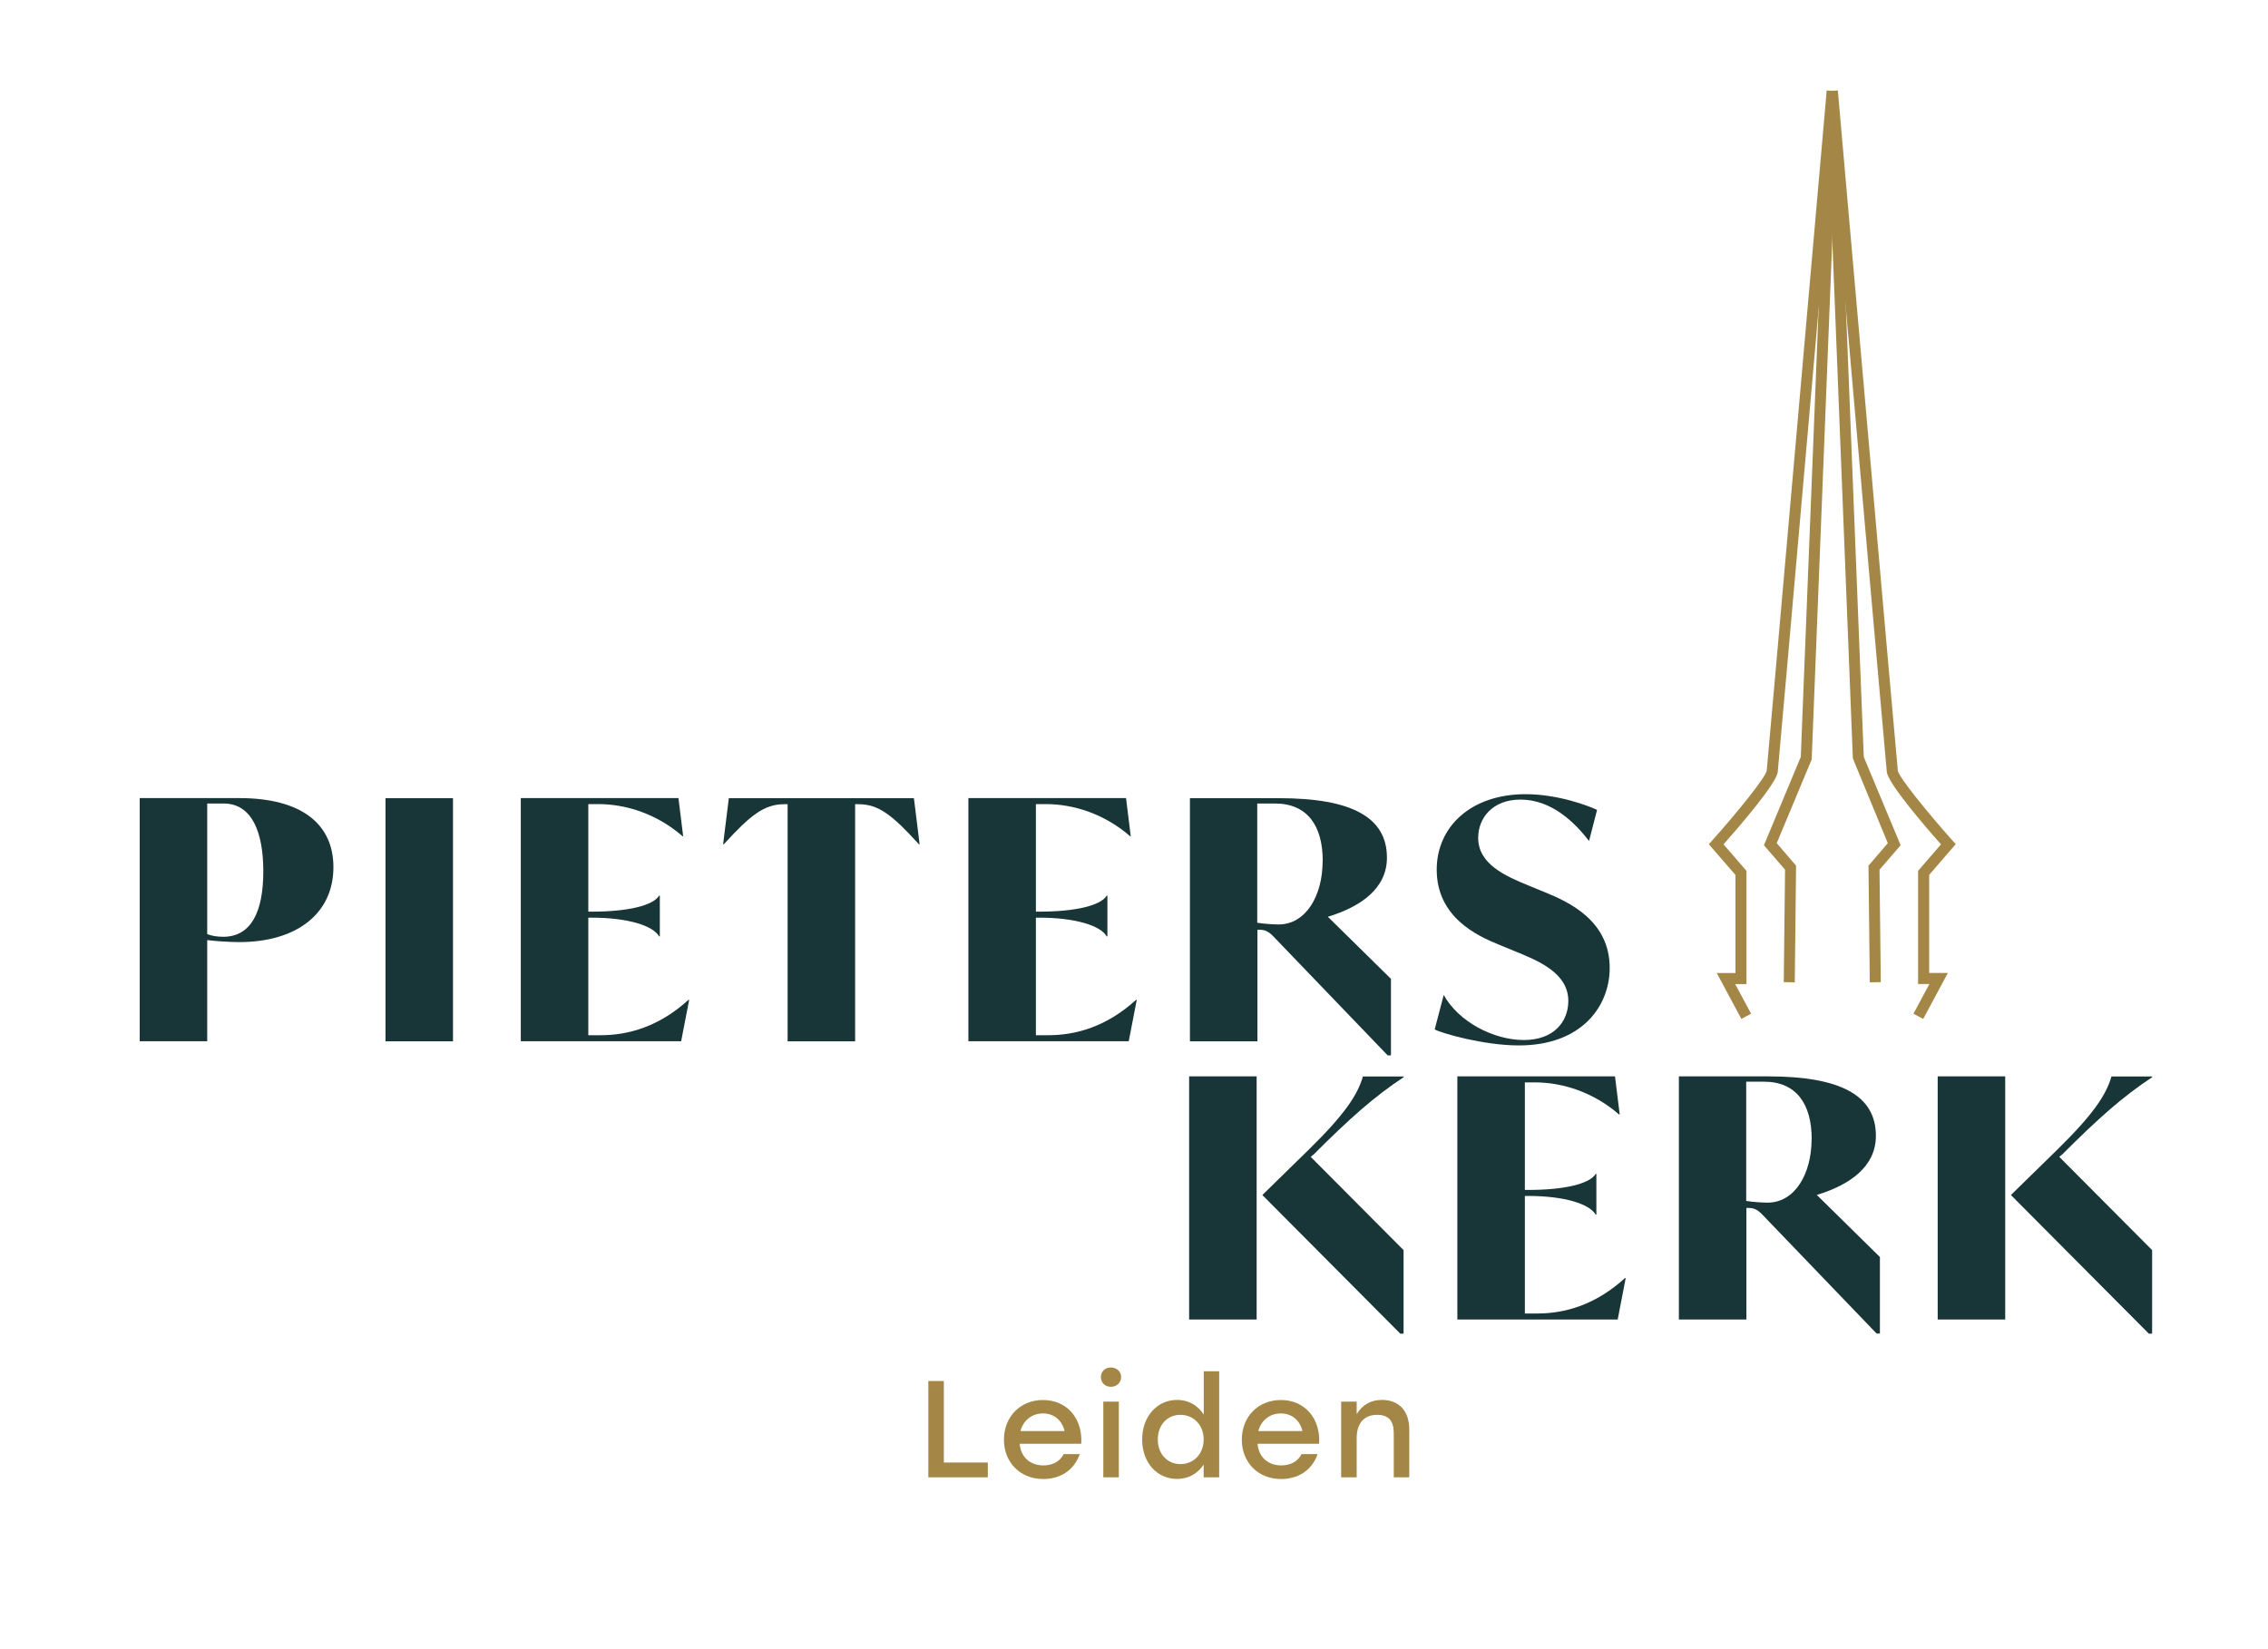 <svg xmlns="http://www.w3.org/2000/svg" id="Laag_1" data-name="Laag 1" viewBox="0 0 226.45 164.71"><defs><style> .cls-1 { fill: #a48746; } .cls-2 { fill: #183537; } </style></defs><g><path class="cls-2" d="M33.29,86.61c0,4.54-3.57,7.47-9.4,7.47-1.07,0-2.4-.1-3.2-.2v10.1h-6.74v-24.28h9.94c6.27,0,9.4,2.63,9.4,6.9ZM26.29,87.01c0-3.84-1.1-6.77-3.97-6.77h-1.63v13.04c.4.17.97.27,1.6.27,2.77,0,4-2.47,4-6.54Z"></path><path class="cls-2" d="M38.49,79.71h6.74v24.28h-6.74v-24.28Z"></path><path class="cls-2" d="M68.81,99.85l-.8,4.13h-16.01v-24.28h15.74l.47,3.8h-.07c-2.53-2.2-5.6-3.2-8.4-3.2h-1v10.74h.33c3.6,0,6.14-.6,6.74-1.6h.07v4.07h-.07c-.6-1.07-3.13-1.87-6.74-1.87h-.33v11.74h1.23c2.8,0,5.84-.87,8.77-3.53h.07Z"></path><path class="cls-2" d="M91.82,84.31h-.07c-2.67-2.93-4.03-4-6.04-4h-.33v23.68h-6.74v-23.68h-.33c-2,0-3.37,1.07-6.04,4h-.07l.57-4.6h18.48l.57,4.6Z"></path><path class="cls-2" d="M113.5,99.85l-.8,4.13h-16.01v-24.28h15.74l.47,3.8h-.07c-2.53-2.2-5.6-3.2-8.4-3.2h-1v10.74h.33c3.6,0,6.14-.6,6.74-1.6h.07v4.07h-.07c-.6-1.07-3.13-1.87-6.74-1.87h-.33v11.74h1.23c2.8,0,5.84-.87,8.77-3.53h.07Z"></path><path class="cls-2" d="M138.88,97.75v7.64h-.33l-11.47-11.94c-.5-.5-.87-.6-1.33-.6h-.2v11.14h-6.74v-24.28h8.9c7.3,0,10.77,1.93,10.77,5.94,0,3.07-2.6,4.9-5.9,5.9l6.3,6.2ZM132.07,85.98c0-3.47-1.5-5.74-4.77-5.74h-1.77v11.91c.6.1,1.6.17,2.13.17,2.73,0,4.4-2.87,4.4-6.34Z"></path><path class="cls-2" d="M143.25,102.79l.9-3.43c1.47,2.67,4.97,4.5,8,4.5s4.44-1.87,4.44-3.9c0-2.83-3.07-4.04-5.34-4.97l-1.63-.67c-2.13-.87-6.17-2.73-6.17-7.47,0-4.3,3.43-7.54,8.87-7.54,3.3,0,6.37,1.2,7.14,1.57l-.8,3.1c-1.4-1.8-3.7-4.13-6.84-4.13-2.8,0-4.23,1.83-4.23,3.83,0,2.6,2.7,3.8,5,4.74l1.63.67c2.47,1,6.5,2.87,6.5,7.57,0,3.8-2.77,7.74-9.07,7.74-3.5,0-7.77-1.23-8.4-1.6Z"></path></g><g><path class="cls-2" d="M118.73,107.49h6.74v24.28h-6.74v-24.28ZM131.1,115.33l-.23.2,9.27,9.31v8.34h-.33l-13.77-13.84,4.64-4.54c3.54-3.47,4.87-5.44,5.4-7.3h4.07v.07c-2.93,1.93-5.37,4.1-9.04,7.77Z"></path><path class="cls-2" d="M162.32,127.63l-.8,4.14h-16.01v-24.28h15.74l.47,3.8h-.07c-2.53-2.2-5.6-3.2-8.4-3.2h-1v10.74h.33c3.6,0,6.14-.6,6.74-1.6h.07v4.07h-.07c-.6-1.07-3.13-1.87-6.74-1.87h-.33v11.74h1.23c2.8,0,5.84-.87,8.77-3.54h.07Z"></path><path class="cls-2" d="M187.7,125.53v7.64h-.33l-11.47-11.94c-.5-.5-.87-.6-1.33-.6h-.2v11.14h-6.74v-24.28h8.9c7.3,0,10.77,1.93,10.77,5.94,0,3.07-2.6,4.9-5.9,5.9l6.3,6.2ZM180.89,113.76c0-3.47-1.5-5.74-4.77-5.74h-1.77v11.91c.6.1,1.6.17,2.13.17,2.73,0,4.4-2.87,4.4-6.34Z"></path><path class="cls-2" d="M193.47,107.49h6.74v24.28h-6.74v-24.28ZM205.84,115.33l-.23.2,9.27,9.31v8.34h-.33l-13.77-13.84,4.64-4.54c3.54-3.47,4.87-5.44,5.4-7.3h4.07v.07c-2.93,1.93-5.37,4.1-9.04,7.77Z"></path></g><path class="cls-1" d="M173.87,101.75l-2.46-4.58h1.87v-9.79l-2.66-3.07.32-.36c2.54-2.84,5.35-6.32,5.46-6.99.13-1.15,5.93-67.26,5.99-67.93l1.1.1c-.24,2.73-5.86,66.79-5.99,67.96-.13,1.16-3.84,5.45-5.41,7.23l2.29,2.65v11.3h-1.13l1.59,2.96-.97.52Z"></path><path class="cls-1" d="M192.02,101.75l-.97-.52,1.59-2.96h-1.13v-11.3l2.29-2.65c-1.58-1.78-5.28-6.07-5.41-7.23-.13-1.17-5.75-65.23-5.99-67.96l1.1-.1c.06.67,5.86,66.78,5.99,67.93.11.66,2.92,4.14,5.46,6.98l.32.36-2.65,3.07v9.79h1.87l-2.46,4.58Z"></path><polygon class="cls-1" points="179.2 98.1 178.1 98.08 178.23 86.85 176.12 84.41 179.8 75.59 182.4 10.19 183.49 10.23 180.89 75.84 177.4 84.2 179.33 86.45 179.2 98.1"></polygon><polygon class="cls-1" points="186.69 98.1 186.56 86.45 188.49 84.2 185 75.74 182.4 10.23 183.49 10.19 186.09 75.59 189.77 84.41 187.66 86.85 187.79 98.08 186.69 98.1"></polygon><g><path class="cls-1" d="M98.63,146.05v1.48h-5.94v-9.62h1.55v8.14h4.38Z"></path><path class="cls-1" d="M107.95,144.18h-6.14c.12,1.39,1.1,2.16,2.37,2.16.91,0,1.66-.39,2.02-1.13h1.61c-.59,1.69-2.03,2.49-3.64,2.49-2.3,0-3.93-1.65-3.93-3.93s1.62-3.96,3.9-3.96c2.43,0,3.97,1.88,3.82,4.37ZM101.89,142.91h4.4c-.23-1.03-1.02-1.76-2.16-1.76s-1.98.74-2.24,1.76Z"></path><path class="cls-1" d="M111.94,137.51c0,.56-.43.98-1.02.98s-1-.41-1-.98.44-.95,1-.95,1.02.4,1.02.95ZM110.16,139.97h1.55v7.56h-1.55v-7.56Z"></path><path class="cls-1" d="M121.73,136.95v10.58h-1.55v-1.27c-.56.85-1.47,1.43-2.65,1.43-2.02,0-3.49-1.64-3.49-3.94s1.5-3.95,3.48-3.95c1.2,0,2.1.59,2.67,1.46v-4.32h1.55ZM120.18,143.75c0-1.44-1-2.46-2.32-2.46s-2.26,1.02-2.26,2.46.95,2.46,2.26,2.46,2.32-1,2.32-2.46Z"></path><path class="cls-1" d="M131.7,144.18h-6.14c.12,1.39,1.1,2.16,2.37,2.16.91,0,1.66-.39,2.02-1.13h1.61c-.59,1.69-2.03,2.49-3.64,2.49-2.3,0-3.93-1.65-3.93-3.93s1.62-3.96,3.9-3.96c2.43,0,3.97,1.88,3.82,4.37ZM125.64,142.91h4.4c-.23-1.03-1.02-1.76-2.16-1.76s-1.98.74-2.24,1.76Z"></path><path class="cls-1" d="M140.71,142.76v4.77h-1.55v-4.45c0-1.17-.51-1.79-1.65-1.79-1.33,0-2.05.86-2.05,2.32v3.92h-1.55v-7.56h1.55v1.25c.54-.88,1.35-1.42,2.53-1.42,1.7,0,2.72,1.11,2.72,2.96Z"></path></g></svg>